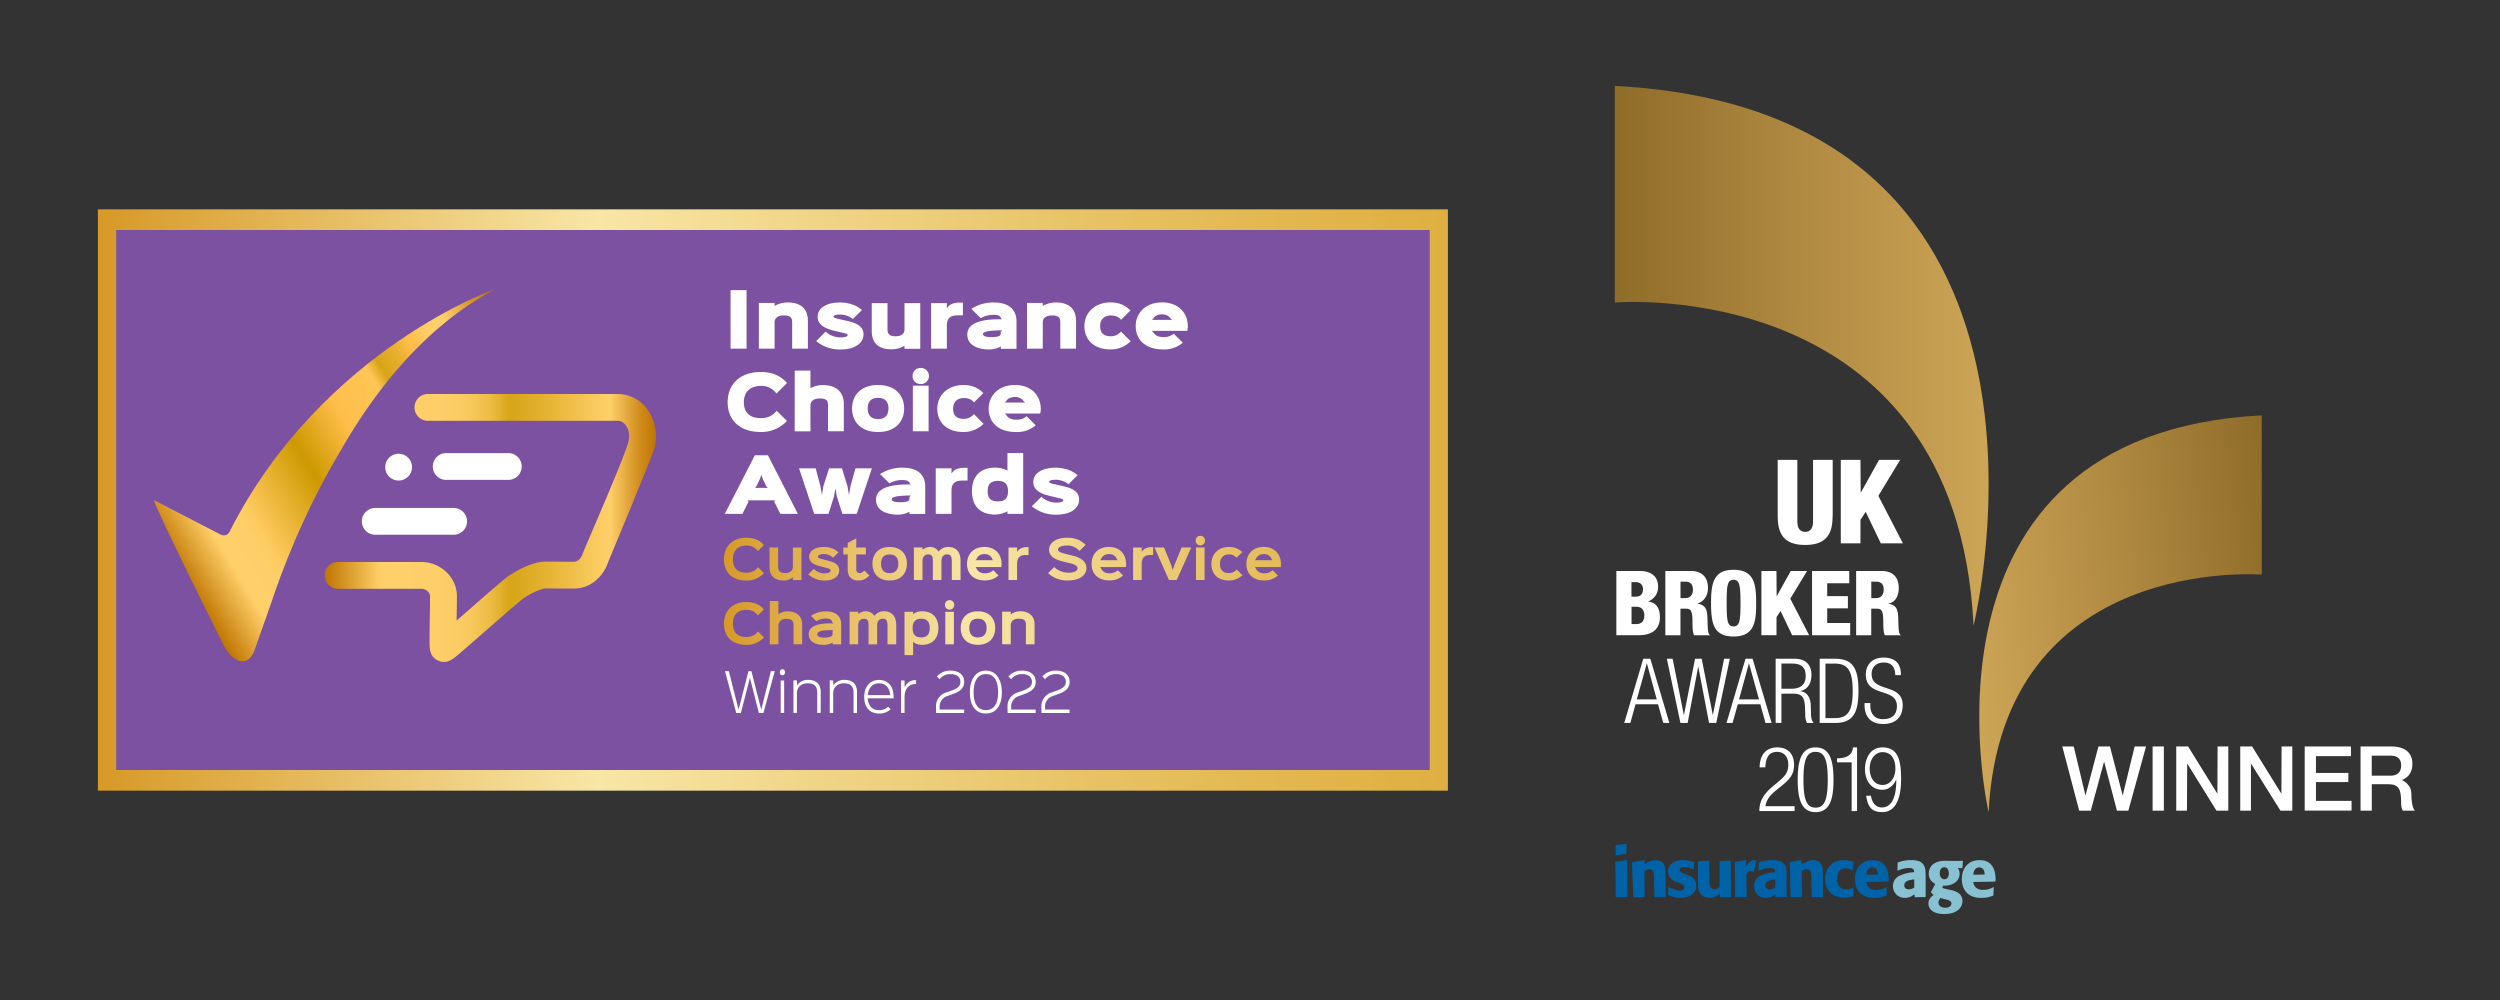 <svg xmlns="http://www.w3.org/2000/svg" xmlns:xlink="http://www.w3.org/1999/xlink" viewBox="0 0 500 200">
  <rect x="0" y="0" width="500" height="200" fill="#333333" stroke="none"/>
  <defs>
    <linearGradient id="linear-gradient" x1="397.72" x2="322.96" y1="71.16" y2="71.16" gradientUnits="userSpaceOnUse">
      <stop offset="0" stop-color="#cda557"/>
      <stop offset=".48" stop-color="#b18b42"/>
      <stop offset="1" stop-color="#8f6c29"/>
    </linearGradient>
    <linearGradient xlink:href="#linear-gradient" id="linear-gradient-2" x1="358.81" x2="295.11" y1="126.57" y2="118.75" gradientTransform="matrix(-1 0 0 1 751.85 0)"/>
    <linearGradient id="linear-gradient-3" x1="19.58" x2="289.58" y1="100" y2="100" gradientUnits="userSpaceOnUse">
      <stop offset="0" stop-color="#d79927"/>
      <stop offset=".37" stop-color="#f8e6a6"/>
      <stop offset=".55" stop-color="#efd384"/>
      <stop offset=".85" stop-color="#e3b953"/>
      <stop offset="1" stop-color="#dfaf41"/>
    </linearGradient>
    <linearGradient xlink:href="#linear-gradient-3" id="linear-gradient-4" x1="144.47" x2="279.8" y1="111.64" y2="111.64"/>
    <linearGradient xlink:href="#linear-gradient-3" id="linear-gradient-5" x1="144.8" x2="278.02" y1="125.53" y2="125.53"/>
    <linearGradient id="linear-gradient-6" x1="37.13" x2="108.3" y1="116.5" y2="73.74" gradientUnits="userSpaceOnUse">
      <stop offset="0" stop-color="#bf7500"/>
      <stop offset=".12" stop-color="#ffd06a"/>
      <stop offset=".19" stop-color="#fecf68"/>
      <stop offset=".22" stop-color="#fdcb61"/>
      <stop offset=".23" stop-color="#fcc759"/>
      <stop offset=".34" stop-color="#deaa21"/>
      <stop offset=".4" stop-color="#c90"/>
      <stop offset=".45" stop-color="#e0a71d"/>
      <stop offset=".53" stop-color="#ffbe4a"/>
      <stop offset=".64" stop-color="#ffc655"/>
      <stop offset=".67" stop-color="#d7a517"/>
      <stop offset=".72" stop-color="#e8b02d"/>
      <stop offset=".76" stop-color="#ffbe4a"/>
      <stop offset=".77" stop-color="#ffbe4a"/>
      <stop offset=".79" stop-color="#ffc85c"/>
      <stop offset=".82" stop-color="#ffce66"/>
      <stop offset=".86" stop-color="#ffd06a"/>
      <stop offset=".95" stop-color="#d18e1e"/>
      <stop offset="1" stop-color="#bf7500"/>
    </linearGradient>
    <linearGradient id="linear-gradient-7" x1="64.93" x2="131.17" y1="105.59" y2="105.59" gradientUnits="userSpaceOnUse">
      <stop offset="0" stop-color="#bf7500"/>
      <stop offset=".17" stop-color="#ffd06a"/>
      <stop offset=".35" stop-color="#fecf68"/>
      <stop offset=".42" stop-color="#facb61"/>
      <stop offset=".46" stop-color="#f5c555"/>
      <stop offset=".5" stop-color="#ecbc44"/>
      <stop offset=".53" stop-color="#e2b12e"/>
      <stop offset=".56" stop-color="#d7a517"/>
      <stop offset=".65" stop-color="#e2b02d"/>
      <stop offset=".85" stop-color="#fecf68"/>
      <stop offset=".86" stop-color="#ffd06a"/>
      <stop offset=".95" stop-color="#d18e1e"/>
      <stop offset="1" stop-color="#bf7500"/>
    </linearGradient>
    <style>
      .cls-5{fill:#fff}
    </style>
  </defs>
  <path d="M396.93 174.9c-.84.03-1.44.04-2.28.04.07-1.01.59-1.46 1.19-1.46.49 0 1.09.33 1.09 1.42m1.84 2.49c-.41.22-1.1.59-2.13.59-1.44 0-1.87-.82-2-1.58 1.64-.04 2.78-.05 4.4-.08l.08-.35c0-3.65-2.15-3.94-3.22-3.94-2.37 0-3.53 1.73-3.53 3.79 0 1.28.5 3.76 3.91 3.76 1.19 0 1.83-.26 2.4-.49l.08-1.69Zm-10.13 2.36c.9.25 1.64.31 1.64.98 0 .44-.44.82-1.23.82-.95 0-1.35-.52-1.35-1.06 0-.41.25-.72.4-.89l.55.15Zm1.13-5.1c0 .8-.38 1.2-.89 1.2-.46 0-.93-.38-.93-1.23s.45-1.17.91-1.17c.64 0 .9.61.9 1.2m2.83-2.5c-.59.03-.99.04-1.57.04-.7 0-1.39-.03-1.88-.03-.76 0-1.96.07-2.78.93a2.39 2.39 0 0 0-.61 1.62c0 1.17.72 1.77 1.31 2.07-.33.63-.56 1.06-.9 1.66 0 0 .44.44.57.53-.4.3-1.02.8-1.05 1.7 0 .14 0 .59.31 1.04.5.71 1.46 1.1 2.89 1.1 2.34 0 3.61-1.16 3.61-2.6s-1.14-1.96-2.38-2.22c0 0-1.28-.25-1.66-.41l.2-.48c.12.03.2.03.33.03 1.32 0 2.94-.71 2.94-2.4 0-.35-.11-.82-.37-1.14l.94.05.1-1.5Zm-9.74 5.37c-.16.1-.61.35-1.12.35-.45 0-.87-.26-.87-.8 0-.82.8-1.06 1.99-1.2v1.65Zm2.26-2.77c0-1.21-.18-2.73-2.79-2.73-1.36 0-2.21.27-2.79.48l-.05 1.65c.33-.14 1.29-.55 2.33-.55.37 0 .72.04.93.35.08.12.08.34.1.48a8.2 8.2 0 0 0-3.01.74c-.55.31-1.23.91-1.23 2.03a2.3 2.3 0 0 0 2.4 2.37c.91 0 1.5-.4 1.88-.72l.08.6a80 80 0 0 1 2.17-.04v-4.66Z" style="fill:#88c1d2"/>
  <path d="M375.55 174.9c-.85.03-1.44.04-2.28.04.07-1.01.59-1.46 1.19-1.46.49 0 1.09.33 1.09 1.42m1.84 2.49c-.41.22-1.1.59-2.13.59-1.44 0-1.87-.82-2-1.58 1.64-.04 2.78-.05 4.4-.08l.08-.35c0-3.65-2.15-3.94-3.22-3.94-2.37 0-3.53 1.73-3.53 3.79 0 1.28.5 3.76 3.91 3.76 1.19 0 1.83-.26 2.4-.49l.08-1.69Zm-6.7.05c-.29.19-.74.45-1.42.45-1.81 0-1.85-1.81-1.85-2.13 0-.16 0-2.11 1.73-2.11.67 0 1.08.29 1.36.49l.25-1.76a5.38 5.38 0 0 0-1.98-.35c-3.31 0-3.76 2.78-3.76 3.8 0 2.43 1.61 3.71 3.86 3.71.86 0 1.39-.19 1.79-.3l.03-1.8Zm-8.33 2.01c.65-.03 1.1-.04 1.76-.04h.48l-.01-4.52c0-1.24-.07-2.86-2.02-2.86-.72 0-2.21.82-2.21.82l-.12-.86c-.83.18-1.43.27-2.29.41 0 0 .11 2.83.11 4.46 0 .93.05 2.6.05 2.6.64-.03 1.1-.04 1.74-.04h.53l-.03-5.15c.18-.12.49-.42 1.02-.42.9 0 .9 1.02.9 2.25 0 .76.08 3.37.08 3.37Zm-7.3-1.93c-.16.1-.61.35-1.12.35-.45 0-.87-.26-.87-.8 0-.82.8-1.06 1.99-1.2v1.65Zm2.23-.75.03-2.02c0-1.21-.18-2.73-2.79-2.73-1.36 0-2.21.27-2.79.48l-.05 1.65c.33-.14 1.29-.55 2.33-.55.37 0 .72.04.93.35.08.12.08.34.1.48a8.2 8.2 0 0 0-3.01.74c-.55.31-1.23.91-1.23 2.03a2.3 2.3 0 0 0 2.4 2.37c.91 0 1.5-.4 1.88-.72v.6c.6-.03 2.25-.04 2.25-.04s-.03-1.7-.03-2.64Zm-8.01-1.2c0-.52.05-1.35.9-1.35.29 0 .46.11.59.19 0 0 .34-1.46.5-2.28 0 0-.27-.11-.33-.11-1.04 0-1.5.94-1.68 1.32l-.05-1.36c-.83.18-1.42.27-2.26.41 0 0 .04 2.34.04 3.53v.74c0 1.01.03 2.79.03 2.79.68-.03 1.16-.04 1.83-.04h.5s-.07-2.56-.07-3.84Zm-3.14-3.46-2.22.12v4.09l-.01 1.08c-.38.29-.65.45-1.04.45-.95 0-.97-1.04-.97-1.58 0-.91-.05-4.16-.05-4.16l-2.25.12v4.52c0 .4 0 .89.12 1.28.2.68.82 1.54 2.15 1.54 1.04 0 1.62-.45 2.09-.83-.01.29.07.71.07.71.63-.03 2.18-.04 2.18-.04l-.07-7.3Zm-10.13 7.46c2.3 0 3.23-1.14 3.23-2.45 0-1.53-1.24-1.96-1.81-2.17l-.67-.25c-.61-.23-.82-.35-.82-.7s.34-.61.91-.61c.83 0 1.87.53 1.87.53l.14-1.49s-1.37-.42-2.26-.42c-1.27 0-2.07.38-2.53.98a2.1 2.1 0 0 0-.45 1.31c0 1.47 1.21 1.92 1.77 2.13l.53.19c.57.2.95.41.95.79 0 .41-.34.74-1.08.74-.23 0-2.11-.71-2.11-.71-.01.57-.04.98-.1 1.54 0 0 1.25.59 2.43.59Zm-5.12-.12c.65-.03 1.1-.04 1.76-.04h.48l-.01-4.52c0-1.24-.07-2.86-2.02-2.86a4.2 4.2 0 0 0-2.17.78v-.82l-2.53.49.25 6.98c.64-.03 1.1-.04 1.74-.04h.53l-.03-5.15c.18-.12.49-.42 1.02-.42.9 0 .9 1.02.9 2.25 0 .76.08 3.37.08 3.37Zm-7.75-8.37 2.15-.31v-1.05l.03-.98-2.22.27.02.9.02 1.17Zm-.01 8.37c.71-.03 2.36-.04 2.36-.04s-.03-2.71-.03-4.25c0-1.13-.05-3.18-.05-3.18-.87.16-1.49.27-2.36.41 0 0 .08 1.81.08 3.58v3.48Z" style="fill:#0062a7"/>
  <path d="M366.52 103.15c0 3.27-.94 5.84-5.49 5.84s-5.49-2.57-5.49-5.84V91.97h3.93v12.32c0 1.31.51 2.08 1.57 2.08s1.57-.77 1.57-2.08V91.97h3.93v11.18ZM368.16 91.97h3.93l.05 6.59 3.67-6.59h4.23l-4.37 7.2 4.91 9.49h-4.42l-3.02-6.29-1.05 1.61v4.68h-3.93V91.97ZM323.28 114.2h4.69c2.21 0 3.65 1.03 3.65 3.17 0 2.25-2.01 2.93-2.01 2.93.95.14 2.37.56 2.37 3.18 0 1.51-.67 3.56-4.25 3.56h-4.46V114.2Zm3.02 5.13h.83c1.06 0 1.47-.59 1.47-1.51 0-.65-.36-1.39-1.46-1.39h-.85v2.9Zm0 5.49h.92c1.22 0 1.64-.76 1.64-1.67 0-1.28-.65-1.8-1.58-1.8h-.97v3.47ZM333.07 114.2h5.07c2.57 0 3.45 1.58 3.45 3.35 0 2.72-2.16 3.17-2.16 3.17 1.94.29 2.01 1.48 2.07 3.2.05 2.54.16 2.95.58 3.13h-3.26c-.23-.43-.32-1.15-.32-2.61 0-2.23-.31-2.7-1.26-2.7h-1.15v5.31h-3.02v-12.84Zm3.02 5.42h.94c1.22 0 1.55-.9 1.55-1.67 0-.95-.36-1.62-1.56-1.62h-.92v3.29ZM346.72 127.3c-3.98 0-4.51-2.59-4.51-6.67s.54-6.67 4.51-6.67c4.26 0 4.51 3.11 4.51 6.67s-.25 6.67-4.51 6.67Zm-.02-2.02c1.22 0 1.4-1.13 1.4-4.66s-.18-4.66-1.4-4.66-1.37 1.13-1.37 4.66.16 4.66 1.37 4.66ZM352.27 114.2h3.02l.04 5.07 2.82-5.07h3.26l-3.36 5.54 3.78 7.3h-3.4l-2.32-4.84-.81 1.24v3.6h-3.02V114.2ZM362.42 114.2h7.43v2.45h-4.41v2.57h4.14v2.45h-4.14v2.93h4.6v2.45h-7.63v-12.84ZM371.23 114.2h5.07c2.57 0 3.45 1.58 3.45 3.35 0 3.08-2.16 3.17-2.16 3.17 1.94.29 2.01 1.48 2.07 3.2.05 2.54.16 2.95.58 3.13h-3.26c-.23-.43-.32-1.15-.32-2.61 0-2.23-.31-2.7-1.26-2.7h-1.15v5.31h-3.02v-12.84Zm3.02 5.42h.94c1.22 0 1.55-.9 1.55-1.67 0-.95-.36-1.62-1.56-1.62h-.92v3.29ZM328.63 131.75h1.44l3.8 12.84h-1.22l-1.04-3.74h-4.5l-1.04 3.74h-1.22l3.8-12.84Zm2.72 8.13-1.98-7.23-2.01 7.23h3.99ZM333.38 131.75h1.15l2.25 11.3 2.23-11.3h1.33l2.23 11.3 2.25-11.3h1.15l-2.72 12.84h-1.44l-2.16-11.3-2.12 11.3h-1.44l-2.72-12.84ZM349.08 131.75h1.44l3.8 12.84h-1.22l-1.04-3.74h-4.5l-1.04 3.74h-1.22l3.8-12.84Zm2.72 8.13-2.01-7.23-1.98 7.23h3.99ZM355.13 131.75h3.83c2.16 0 3.33 1.21 3.33 3.22 0 1.55-.61 2.93-2.32 3.26 0 0 2.19-.05 2.19 3.08l.04 1.4c.02.7.09 1.39.54 1.89h-1.35a3.86 3.86 0 0 1-.34-1.8l-.04-1.08c-.09-2.27-.47-2.99-2.55-2.99h-2.18v5.86h-1.15v-12.84Zm1.15 6h1.98c1.82 0 2.88-.81 2.88-2.52 0-1.58-.67-2.52-2.75-2.52h-2.1v5.04ZM363.94 131.75h3.09c3.74 0 4.66 2.23 4.66 6.42s-.92 6.42-4.66 6.42h-3.09v-12.84Zm1.15 11.87h1.87c2.52 0 3.58-1.26 3.58-5.43s-1.06-5.47-3.58-5.47h-1.87v10.9ZM379.05 135.04c0-1.58-.72-2.54-2.3-2.54s-2.43 1.03-2.43 2.3c0 3.81 6.22 1.74 6.22 6.24 0 2.5-1.55 3.76-3.89 3.76s-3.74-1.28-3.74-3.81v-.38h1.15v.49c0 1.66.85 2.73 2.55 2.73s2.77-.81 2.77-2.61c0-3.83-6.22-1.64-6.22-6.3 0-2.01 1.31-3.4 3.54-3.4 2.39 0 3.49 1.21 3.49 3.51h-1.15ZM351.92 153.47c.05-2.46 1.21-3.99 3.6-3.99 1.73 0 3.29 1.03 3.29 3.45 0 1.53-.47 2.57-2.1 3.92l-1.39 1.13c-1.33 1.08-2.03 1.92-2.23 3.26h5.83v.97h-7.05c0-2.1.95-3.47 2.66-4.91l1.37-1.15c1.28-1.08 1.76-1.94 1.76-3.17 0-1.71-.94-2.61-2.25-2.61-1.46 0-2.27.95-2.34 3.09h-1.15ZM363.12 149.48c2.9 0 3.58 2.73 3.58 6.48s-.68 6.47-3.58 6.47-3.58-2.73-3.58-6.47.68-6.48 3.58-6.48Zm0 12.05c1.74 0 2.43-1.49 2.43-5.58s-.68-5.58-2.43-5.58-2.43 1.49-2.43 5.58.68 5.58 2.43 5.58ZM370.32 152.46h-2.91v-.79c2.16-.02 3.09-.85 3.17-2.19h.83v12.73h-1.08v-9.75ZM376.48 149.48c-2.87 0-3.49 2.95-3.49 4.26 0 2.33 1.21 4.21 3.47 4.21 2.06 0 2.79-2.09 2.79-2.09.06 3.9-1.1 5.63-2.87 5.63-1.96 0-2.19-2.34-2.19-2.34h-.96c.35 2.39 1.21 3.27 3.25 3.27 2.72 0 3.74-2.9 3.74-6.47s-.42-6.47-3.74-6.47Zm.03 7.51c-1.66 0-2.57-1.47-2.57-3.28s1.04-3.28 2.57-3.28c1.81 0 2.57 1.47 2.57 3.28s-1.01 3.28-2.57 3.28Z" class="cls-5"/>
  <path d="M322.96 17.18V60.5s68.25-5.73 71.75 64.63c0 0 25.47-102.85-71.75-107.95Z" style="stroke-width:0;fill:url(#linear-gradient)"/>
  <path d="M452.35 83.07v31.86s-52.03-4.21-54.63 47.52c0 0-17.5-75.63 54.63-79.38Z" style="fill:url(#linear-gradient-2)"/>
  <path d="M412.46 149.29h2.28l2.36 9.82 2.59-9.82h2.3l2.55 9.82 2.39-9.82h2.28l-3.54 12.84h-2.28l-2.57-9.82-2.66 9.82h-2.32l-3.38-12.84ZM430.52 149.29h2.25v12.84h-2.25v-12.84ZM435.25 149.29h2.37l5.86 9.46.04-9.46h2.14v12.84h-2.37l-5.85-9.44-.05 9.44h-2.14v-12.84ZM448.05 149.29h2.37l5.86 9.46.04-9.46h2.14v12.84h-2.37l-5.9-9.44v9.44h-2.14v-12.84ZM460.95 149.29h9.24v1.94h-7v3.36h6.48v1.83h-6.48v3.76h7.12v1.94h-9.37v-12.84ZM472.1 149.29h6.13c2.82 0 4.25 1.3 4.25 3.47 0 2.46-1.69 3.09-2.12 3.24 0 0 1.91.74 1.91 2.75 0 1.51.22 2.86.7 3.38h-2.41c-.34-.56-.34-1.26-.34-1.89 0-2.36-.49-3.4-2.55-3.4h-3.31v5.29h-2.25v-12.84Zm2.25 5.85h3.69c1.44 0 2.19-.68 2.19-2.05 0-1.65-1.06-1.96-2.23-1.96h-3.65v4.01Z" class="cls-5"/>
  <path d="M19.58 41.87h270v116.26h-270z" style="fill:url(#linear-gradient-3)"/>
  <path d="M285.94 154H23.23V46h262.71v108z" style="fill:#7c51a1"/>
  <path d="M149.31 69.73h-3.2V58.02h3.2v11.71zM161.58 69.73h-3.15v-5.32c0-.9-.42-1.32-1.63-1.32s-1.88.52-1.88 1.36v5.28h-3.15v-9.14h3.15v.58h.03a5.2 5.2 0 0 1 2.6-.68c2.8 0 4.03 1.47 4.03 3.66v5.58ZM168.12 69.89a7.33 7.33 0 0 1-4.89-1.68l1.91-1.89a4.36 4.36 0 0 0 2.95 1.16c.97 0 1.43-.19 1.43-.45 0-.2-.17-.3-.92-.46l-1.62-.39c-1.52-.36-3.45-.97-3.45-2.82 0-1.75 1.76-2.86 4.44-2.86 1.76 0 3.32.53 4.42 1.5l-1.82 1.81a4.12 4.12 0 0 0-2.6-.9c-.82 0-1.27.17-1.27.42 0 .22.46.33 1.33.53l1.46.33c1.95.43 3.21 1.16 3.21 2.69 0 1.71-1.63 3.01-4.57 3.01ZM184.05 69.76h-3.15v-.58h-.03a5.2 5.2 0 0 1-2.6.68c-2.8 0-3.92-1.47-3.92-3.66v-5.58h3.15v5.32c0 .9.52 1.32 1.56 1.32 1.21 0 1.84-.52 1.84-1.36v-5.28h3.15v9.14ZM192.58 63.07h-.98c-1.6 0-2.23.64-2.23 2.04v4.63h-3.15v-9.11h3.15v1h.03c.43-.71 1.26-1.11 2.49-1.11h.69v2.56ZM200.44 66.08h-.32a15.92 15.92 0 0 0-2.5.16c-.91.17-1.03.42-1.03.61s.32.56 1.4.56c.61 0 2.15.06 2.15-.65v-.39l.29-.29Zm2.87 3.68h-3.14v-.46a4.9 4.9 0 0 1-2.37.59c-1.69 0-4.34-.53-4.34-3.01 0-2.7 3.99-3.02 6.16-3.02h.81l-.27-.27c0-.32-.46-.62-1.42-.62s-1.66.17-2.6.66l-1.87-1.86a7.93 7.93 0 0 1 4.52-1.27c2.96 0 4.51 1.39 4.51 3.79v5.48ZM215.21 69.73h-3.15v-5.32c0-.9-.42-1.32-1.63-1.32s-1.88.52-1.88 1.36v5.28h-3.15v-9.14h3.15v.58h.03a5.2 5.2 0 0 1 2.6-.68c2.8 0 4.03 1.47 4.03 3.66v5.58ZM226.13 68.26a5.6 5.6 0 0 1-4 1.62c-3.51 0-5.25-2.07-5.25-4.64s1.92-4.76 5.28-4.76c1.66 0 2.98.61 3.92 1.62l-1.87 1.86c-.46-.56-1.07-.87-2.04-.87-1.4 0-2.14.88-2.14 2.14s.61 2.02 2.11 2.02c.84 0 1.45-.29 2.07-.94l1.92 1.94ZM234.44 63.98l-.33-.27c-.26-.49-.95-.84-1.69-.84s-1.46.25-1.76.84l-.3.27h4.09Zm3.02 2.2h-7.1l.29.29c.35.59 1.04.95 1.98.95s1.52-.2 2.11-.69l1.82 1.81a5.65 5.65 0 0 1-4 1.34c-3.57 0-5.42-2.05-5.42-4.64s1.94-4.76 5.25-4.76 5.17 2.12 5.17 4.76c0 .27-.01.51-.1.94ZM155.28 78.73a3.52 3.52 0 0 0-3.01-1.55c-2.39 0-3.5 1.34-3.5 3.27s1.04 3.18 3.48 3.18c1.26 0 2.3-.49 3.09-1.49l2.05 2.05a7 7 0 0 1-5.23 2.21c-4.31 0-6.63-2.46-6.63-5.96s2.37-6.04 6.62-6.04c2.26 0 3.86.68 5.26 2.2l-2.14 2.12ZM168.75 86.25h-3.15v-5.16c0-.82-.16-1.4-1.63-1.4-1.19 0-1.88.52-1.88 1.42v5.15h-3.15V74.12h3.15v3.5h.03a5.08 5.08 0 0 1 2.39-.61c2.86 0 4.25 1.5 4.25 3.76v5.49ZM175.61 79.57c-1.45 0-2.07.81-2.07 2.12s.65 2.12 2.08 2.12 2.07-.82 2.07-2.12-.64-2.12-2.08-2.12Zm0 6.83c-3.45 0-5.2-2.07-5.2-4.7s1.75-4.7 5.2-4.7 5.22 2.05 5.22 4.7-1.79 4.7-5.22 4.7ZM185.72 86.25h-3.15v-9.11h3.15v9.11Zm-1.58-9.44c-.97 0-1.63-.71-1.63-1.6s.67-1.62 1.63-1.62 1.65.71 1.65 1.62-.68 1.6-1.65 1.6ZM196.71 84.78a5.6 5.6 0 0 1-4 1.62c-3.51 0-5.25-2.07-5.25-4.64s1.92-4.76 5.28-4.76c1.66 0 2.98.61 3.92 1.62l-1.86 1.86c-.46-.56-1.07-.87-2.04-.87-1.4 0-2.14.88-2.14 2.14s.61 2.02 2.11 2.02c.84 0 1.45-.29 2.07-.94l1.92 1.94ZM205.03 80.5l-.33-.27c-.26-.49-.95-.84-1.69-.84s-1.46.25-1.76.84l-.3.27h4.09Zm3.02 2.2h-7.1l.29.29c.35.59 1.04.95 1.98.95s1.52-.2 2.11-.69l1.82 1.81a5.65 5.65 0 0 1-4 1.34c-3.57 0-5.42-2.05-5.42-4.64s1.94-4.76 5.25-4.76 5.17 2.12 5.17 4.76c0 .27-.01.51-.1.94ZM153.58 97.58l-.3-.3-.66-1.32-.32-.95h-.03l-.35.95-.65 1.32-.29.3h2.6Zm5.99 5.19h-3.5l-1.23-2.41.19-.29h-5.52l.19.29-1.21 2.41h-3.53l6.01-11.71h2.62l5.98 11.71ZM174.38 93.66l-3.03 9.11h-2.88l-1.1-3.48-.27-1.55h-.03l-.27 1.55-1.09 3.48h-2.87l-3.03-9.11h3.33l.95 3.6.29 1.66h.03l.26-1.66 1.14-3.6h2.58l1.11 3.6.29 1.68h.03l.27-1.68 1-3.6h3.29zM182.19 99.11h-.32a15.92 15.92 0 0 0-2.5.16c-.91.17-1.03.42-1.03.61s.32.56 1.4.56c.61 0 2.15.06 2.15-.65v-.39l.29-.29Zm2.86 3.69h-3.14v-.46a4.9 4.9 0 0 1-2.37.59c-1.69 0-4.34-.53-4.34-3.01 0-2.7 3.99-3.02 6.16-3.02h.81l-.27-.27c0-.32-.46-.62-1.42-.62s-1.66.17-2.6.66l-1.86-1.86a7.93 7.93 0 0 1 4.52-1.27c2.96 0 4.51 1.39 4.51 3.79v5.48ZM193.51 96.11h-.98c-1.6 0-2.23.64-2.23 2.04v4.63h-3.15v-9.11h3.15v1h.03c.43-.71 1.26-1.11 2.49-1.11h.69v2.56ZM199.58 96.18c-1.46 0-2.04.68-2.04 2.07s.56 2.02 2.04 2.02 2.02-.66 2.02-2.02-.56-2.07-2.02-2.07Zm5.06 6.6h-3.15v-.52h-.03c-.62.38-1.63.65-2.39.65-3.24 0-4.68-1.91-4.68-4.67s1.43-4.71 4.68-4.71c.74 0 1.78.22 2.39.59h.03v-3.5h3.15v12.16ZM211.26 102.93a7.33 7.33 0 0 1-4.89-1.68l1.91-1.89a4.36 4.36 0 0 0 2.95 1.16c.97 0 1.43-.19 1.43-.45 0-.2-.17-.3-.93-.46l-1.62-.39c-1.52-.36-3.45-.97-3.45-2.82 0-1.75 1.76-2.86 4.44-2.86 1.76 0 3.32.53 4.42 1.5l-1.82 1.81a4.14 4.14 0 0 0-2.6-.9c-.82 0-1.27.17-1.27.42 0 .22.46.33 1.33.53l1.46.33c1.95.43 3.21 1.16 3.21 2.69 0 1.71-1.63 3.01-4.57 3.01ZM154.95 134.23l-2.26 8.37h-.92l-1.78-7.01h-.01l-1.8 7.01h-.93l-2.25-8.37h.77l1.94 7.68h.01l1.97-7.68h.59l1.96 7.68h.01l1.93-7.68h.77zM156.83 142.6h-.69v-6.5h.69v6.5Zm-.34-7.56c-.33 0-.52-.22-.52-.59s.19-.59.52-.59.52.22.52.59-.19.59-.52.59ZM164.14 142.6h-.69v-3.98c0-1.13-.36-1.96-1.94-1.96-1.15 0-2.13.68-2.13 2.05v3.88h-.69v-6.51h.69l.02 1a2.6 2.6 0 0 1 2.21-1.11c1.65 0 2.53.87 2.53 2.43v4.18ZM171.4 142.6h-.69v-3.98c0-1.13-.36-1.96-1.94-1.96-1.15 0-2.13.68-2.13 2.05v3.88h-.69v-6.51h.69l.02 1a2.6 2.6 0 0 1 2.21-1.11c1.65 0 2.53.87 2.53 2.43v4.18ZM178.09 139.03l-.07-.07c-.1-1.4-.88-2.29-2.2-2.29s-2.1.89-2.26 2.29l-.07.07h4.61Zm.63.64h-5.25l.07.06c.18 1.54.94 2.3 2.31 2.3.7 0 1.31-.25 1.79-.68l.49.5a3.2 3.2 0 0 1-2.27.86c-2.07 0-3.02-1.39-3.02-3.31 0-2.01 1.1-3.41 2.96-3.41 1.97 0 2.92 1.42 2.92 3.41l-.01.27ZM183.22 136.81h-.18c-1.01 0-2.13.71-2.13 2.58v3.21h-.69v-6.51h.69l.02 1.42a2.26 2.26 0 0 1 2.21-1.49h.07v.78ZM190.78 138.73l-1.33.49a2.19 2.19 0 0 0-1.52 2.2l.01.42-.07.07h4.96v.69h-5.61l-.02-1.28a2.87 2.87 0 0 1 2.02-2.82l1.13-.4c1.23-.44 1.73-.95 1.73-1.74s-.54-1.54-1.98-1.54c-.92 0-1.66.36-2.19 1.03l-.53-.56a3.49 3.49 0 0 1 2.72-1.17c1.98 0 2.74 1.15 2.74 2.23 0 1.02-.53 1.82-2.06 2.37ZM197.17 134.82c-1.82 0-2.45 1.72-2.45 3.65s.61 3.54 2.44 3.54 2.46-1.56 2.46-3.54c0-1.87-.53-3.65-2.45-3.65Zm0 7.88c-2.09 0-3.2-1.65-3.2-4.24s1.19-4.34 3.2-4.34 3.2 1.75 3.2 4.34-1.1 4.24-3.2 4.24ZM205.08 138.73l-1.33.49a2.19 2.19 0 0 0-1.52 2.2l.01.42-.07.07h4.96v.69h-5.61l-.02-1.28a2.87 2.87 0 0 1 2.02-2.82l1.13-.4c1.23-.44 1.74-.95 1.74-1.74s-.54-1.54-1.98-1.54c-.92 0-1.66.36-2.19 1.03l-.53-.56a3.49 3.49 0 0 1 2.72-1.17c1.98 0 2.74 1.15 2.74 2.23 0 1.02-.53 1.82-2.06 2.37ZM211.86 138.73l-1.33.49a2.19 2.19 0 0 0-1.52 2.2l.01.42-.07.07h4.96v.69h-5.61l-.02-1.28a2.87 2.87 0 0 1 2.02-2.82l1.13-.4c1.23-.44 1.74-.95 1.74-1.74s-.54-1.54-1.98-1.54c-.92 0-1.66.36-2.19 1.03l-.53-.56a3.49 3.49 0 0 1 2.72-1.17c1.98 0 2.74 1.15 2.74 2.23 0 1.02-.53 1.82-2.05 2.37Z" class="cls-5"/>
  <path d="m254.52 112.04-.17-.16c-.24-.68-.76-1.06-1.59-1.06s-1.35.4-1.62 1.06l-.16.16h3.53Zm1.64 1.38h-5.19l.15.16c.25.66.85 1.09 1.73 1.09.65 0 1.18-.2 1.69-.62l1.04 1.05c-.77.67-1.65.99-2.73.99-2.4 0-3.57-1.45-3.57-3.3 0-1.95 1.27-3.4 3.48-3.4s3.43 1.51 3.43 3.4c0 .16-.01.41-.04.62Zm-7.67 1.63a3.92 3.92 0 0 1-2.73 1.05c-2.35 0-3.48-1.46-3.48-3.31s1.26-3.39 3.49-3.39a3.6 3.6 0 0 1 2.68 1.02l-1.13 1.13c-.43-.45-.9-.67-1.54-.67-1.18 0-1.78.82-1.78 1.92s.52 1.82 1.76 1.82c.64 0 1.11-.23 1.6-.7l1.12 1.12Zm-7.57.95h-1.72v-6.5h1.72v6.5Zm-.85-6.93c-.56 0-.93-.41-.93-.95s.37-.95.93-.95.93.41.93.95-.38.95-.93.95Zm-1.82.43-2.9 6.5h-1.56l-2.89-6.5h1.91l1.42 3.49.32.98h.02l.32-.98 1.44-3.49h1.91Zm-7.62 1.5h-.52c-1.22 0-1.77.57-1.77 1.78V116h-1.72v-6.5h1.72v.87h.02c.37-.59 1.01-.94 1.89-.94h.38V111Zm-7.07 1.04-.17-.16c-.24-.68-.76-1.06-1.59-1.06s-1.35.4-1.62 1.06l-.16.16h3.53Zm1.64 1.38h-5.19l.15.16c.25.66.85 1.09 1.73 1.09.65 0 1.18-.2 1.69-.62l1.04 1.05c-.77.67-1.65.99-2.73.99-2.4 0-3.57-1.45-3.57-3.3 0-1.95 1.27-3.4 3.48-3.4s3.43 1.51 3.43 3.4c0 .16-.01.41-.04.62Zm-11.62 2.68a5.65 5.65 0 0 1-3.97-1.47l1.22-1.22a4.2 4.2 0 0 0 2.81 1.13c1.37 0 1.87-.43 1.87-.9 0-.27-.24-.68-1.33-.95l-1.55-.38c-1.48-.38-2.81-.94-2.81-2.35 0-1.33 1.27-2.42 3.66-2.42 1.49 0 2.73.5 3.64 1.43l-1.23 1.22a3.24 3.24 0 0 0-2.43-1.09c-1.36 0-1.86.43-1.86.82 0 .35.38.57 1.73.91.19.05 1.15.3 1.35.34 1.74.42 2.61 1.33 2.61 2.44 0 1.29-1.13 2.48-3.71 2.48Zm-7.87-5.1h-.52c-1.22 0-1.77.57-1.77 1.78V116h-1.72v-6.5h1.72v.87h.02c.37-.59 1.01-.94 1.89-.94h.38V111Zm-7.06 1.04-.17-.16c-.24-.68-.76-1.06-1.59-1.06s-1.35.4-1.62 1.06l-.16.16h3.53Zm1.64 1.38h-5.19l.15.16c.25.66.85 1.09 1.73 1.09.65 0 1.18-.2 1.69-.62l1.04 1.05c-.77.67-1.65.99-2.73.99-2.4 0-3.57-1.45-3.57-3.3 0-1.95 1.27-3.4 3.48-3.4s3.43 1.51 3.43 3.4c0 .16-.01.41-.04.62Zm-8.2 2.58h-1.73v-3.58c0-1.1-.16-1.54-.95-1.54-.72 0-1.12.54-1.12 1.27V116h-1.72v-3.81c0-.93-.2-1.31-.95-1.31-.65 0-1.12.51-1.12 1.28V116h-1.72v-6.51h1.72v.46h.02c.37-.34.96-.56 1.5-.56.75 0 1.38.39 1.69.92h.02a2.41 2.41 0 0 1 1.87-.92c1.7 0 2.51 1.06 2.51 2.8v3.79Zm-14.15-5.11c-1.22 0-1.73.74-1.73 1.87s.54 1.88 1.73 1.88 1.73-.76 1.73-1.88-.53-1.87-1.73-1.87Zm0 5.21c-2.31 0-3.45-1.46-3.45-3.35s1.14-3.35 3.44-3.35 3.46 1.45 3.46 3.35-1.17 3.35-3.45 3.35Zm-4.06-.98c-.67.66-1.31.98-2.12.98-1.5 0-2.22-.77-2.22-2.29v-2.77l.08-.15h-.95v-1.38h.95l-.08-.15v-.77l1.72-.92v1.69l-.09.15h2.01v1.38h-2.01l.09.15v2.77c0 .54.27.81.65.81.35 0 .63-.15.96-.52l1.01 1.01Zm-9 .99c-1.19 0-2.26-.4-3.22-1.23l1.1-1.11c.55.58 1.34.91 2.08.91.99 0 1.28-.31 1.28-.55 0-.21-.09-.37-.85-.56l-1.17-.3c-1.11-.28-2.26-.73-2.26-1.92 0-1.12 1.07-1.95 2.92-1.95 1.22 0 2.18.36 2.92 1.08l-1.07 1.06a2.65 2.65 0 0 0-1.83-.73c-.97 0-1.2.33-1.2.52 0 .27.35.37 1.14.57l1.04.28c1.37.34 2.08.9 2.08 1.88 0 1.1-.97 2.05-2.98 2.05Zm-4.58-.1h-1.72v-.57h-.02c-.42.42-1.09.66-1.8.66-1.97 0-2.86-1.04-2.85-2.64v-3.96h1.72v3.87c0 .78.33 1.25 1.38 1.25.94 0 1.57-.46 1.57-1.32v-3.79h1.72v6.51Zm-7.51-1.39a4.64 4.64 0 0 1-3.52 1.49c-2.94 0-4.48-1.74-4.48-4.24s1.6-4.32 4.49-4.32c1.5 0 2.62.47 3.5 1.46l-1.21 1.21a2.68 2.68 0 0 0-2.29-1.11c-1.9 0-2.7 1.18-2.7 2.76s.75 2.67 2.69 2.67c1 0 1.78-.39 2.33-1.1l1.19 1.18Z" style="fill:url(#linear-gradient-4)"/>
  <path d="M206.89 128.86h-1.71v-3.87c0-.78-.2-1.25-1.43-1.25-.95 0-1.6.46-1.6 1.32v3.79h-1.72v-6.51h1.72v.57h.02c.44-.4 1.15-.66 1.88-.66 1.72 0 2.86.95 2.86 2.57v4.03h-.01Zm-11.3-5.12c-1.22 0-1.73.74-1.73 1.87s.54 1.88 1.73 1.88 1.73-.76 1.73-1.88-.53-1.87-1.73-1.87Zm0 5.22c-2.31 0-3.45-1.46-3.45-3.35s1.14-3.35 3.44-3.35 3.46 1.45 3.46 3.35-1.17 3.35-3.45 3.35Zm-4.81-.1h-1.72v-6.5h1.72v6.5Zm-.86-6.93c-.56 0-.93-.41-.93-.95s.37-.95.93-.95.93.41.93.95-.38.95-.93.95Zm-5.68 1.81c-1.23 0-1.72.73-1.72 1.88s.48 1.86 1.71 1.86 1.72-.7 1.72-1.86-.48-1.88-1.71-1.88Zm.2 5.23c-.74 0-1.43-.24-1.8-.61h-.02v2.67h-1.72v-8.67h1.72v.47h.02a2.75 2.75 0 0 1 1.8-.57c2.17 0 3.24 1.41 3.24 3.34s-1.05 3.36-3.24 3.36Zm-5.21-.11h-1.73v-3.58c0-1.1-.16-1.54-.95-1.54-.72 0-1.12.54-1.12 1.27v3.85h-1.72v-3.8c0-.93-.2-1.31-.95-1.31-.65 0-1.12.51-1.12 1.28v3.83h-1.72v-6.51h1.72v.46h.02c.37-.34.96-.56 1.5-.56.75 0 1.38.39 1.69.92h.02a2.41 2.41 0 0 1 1.87-.92c1.7 0 2.51 1.06 2.51 2.8v3.79Zm-12.55-2.82-.39-.01c-.28 0-.55 0-.9.02-.34.01-.7.04-1.02.11-.65.13-.92.36-.92.69 0 .47.62.68 1.29.68.53 0 1.77-.06 1.77-.71v-.62l.17-.17Zm1.56 2.83h-1.72v-.37h-.02c-.48.32-1.16.47-1.82.47-1.28 0-2.94-.46-2.94-2.13 0-1.97 2.69-2.16 4.34-2.16l.58.01-.18-.17c-.04-.55-.54-.82-1.31-.82-.65 0-1.32.16-1.91.55l-1.06-1.07c.89-.63 1.89-.9 2.99-.9 1.75 0 3.04.77 3.04 2.56v4.04Zm-7.82-.01h-1.71v-3.79c0-.72-.2-1.3-1.43-1.3-.94 0-1.6.49-1.6 1.37v3.72h-1.72v-8.66h1.72v2.65h.02a2.91 2.91 0 0 1 1.8-.58c1.92 0 2.93 1.06 2.93 2.61v3.98h-.01Zm-7.63-1.38a4.64 4.64 0 0 1-3.52 1.49c-2.94 0-4.48-1.74-4.48-4.24s1.6-4.32 4.49-4.32c1.5 0 2.62.47 3.5 1.46l-1.21 1.21a2.68 2.68 0 0 0-2.29-1.11c-1.9 0-2.7 1.18-2.7 2.76s.75 2.67 2.69 2.67c1 0 1.78-.39 2.33-1.1l1.19 1.18Z" style="fill:url(#linear-gradient-5)"/>
  <path d="M45.92 106.32c-.72 1.37-2.07.45-2.07.45l-13.09-6.76c.13 1.26 14.06 29.26 14.06 29.26l.79 1.18c2.42 2.97 4.49 1.93 5.29-.4l3.27-9.26c2.2-6.69 6.64-18.39 13.91-30.6 7.25-12.7 17.33-25.11 30.73-32.23 1.02-.54-34.36 11.76-52.88 48.34Z" style="fill:url(#linear-gradient-6)"/>
  <path id="Glass" d="M88.78 132.39c-.36 0-.75-.08-1.17-.27-1.71-.79-1.7-2.49-1.7-3.73v-.15c0-1.18.02-2.98.05-4.71.03-1.56.05-3.17.05-4.34 0-.58-.67-1.43-1.72-1.43H67.62a2.68 2.68 0 0 1 0-5.36h16.67c3.84 0 7.09 3.11 7.09 6.8 0 1.21-.03 2.84-.05 4.42v.49l2.29-2c2.67-2.34 5.44-4.76 7.31-6.31 1.45-1.21 5.34-3.48 8.15-3.48 2.61 0 2 0 3.32.02h2.44c.69 0 1.38-.67 1.72-1.66l.08-.21c.69-1.77 8.36-19.22 9.04-22.12.3-1.29.1-2.52-.57-3.36-.41-.52-.96-.83-1.47-.83H85.58a2.68 2.68 0 0 1 0-5.36h38.06a7.24 7.24 0 0 1 5.67 2.86 9.25 9.25 0 0 1 1.59 7.92c-.34 1.46-9.24 22.76-9.27 22.84-1.1 3.21-3.77 5.29-6.8 5.29h-2.47c-1.31 0-.69-.02-3.29-.02-.8 0-3.47 1.2-4.71 2.24-1.82 1.51-4.56 3.9-7.21 6.22-2.13 1.86-4.13 3.61-5.48 4.75l-.27.23c-.59.5-1.48 1.26-2.61 1.26Zm28.07-22.34Z" style="fill:url(#linear-gradient-7)"/>
  <path id="purple_line_2" d="M90.73 106.95H75.05a2.68 2.68 0 0 1 0-5.36h15.68a2.68 2.68 0 0 1 0 5.36Z" class="cls-5" data-name="purple line 2"/>
  <path id="purple_dot" d="M79.72 96.11a2.68 2.68 0 1 1 .01 0Z" class="cls-5" data-name="purple dot"/>
  <path id="orange_line_2" d="M101.66 95.98H89.24a2.68 2.68 0 0 1 0-5.36h12.42a2.68 2.68 0 0 1 0 5.36Z" class="cls-5" data-name="orange line 2"/>
</svg>